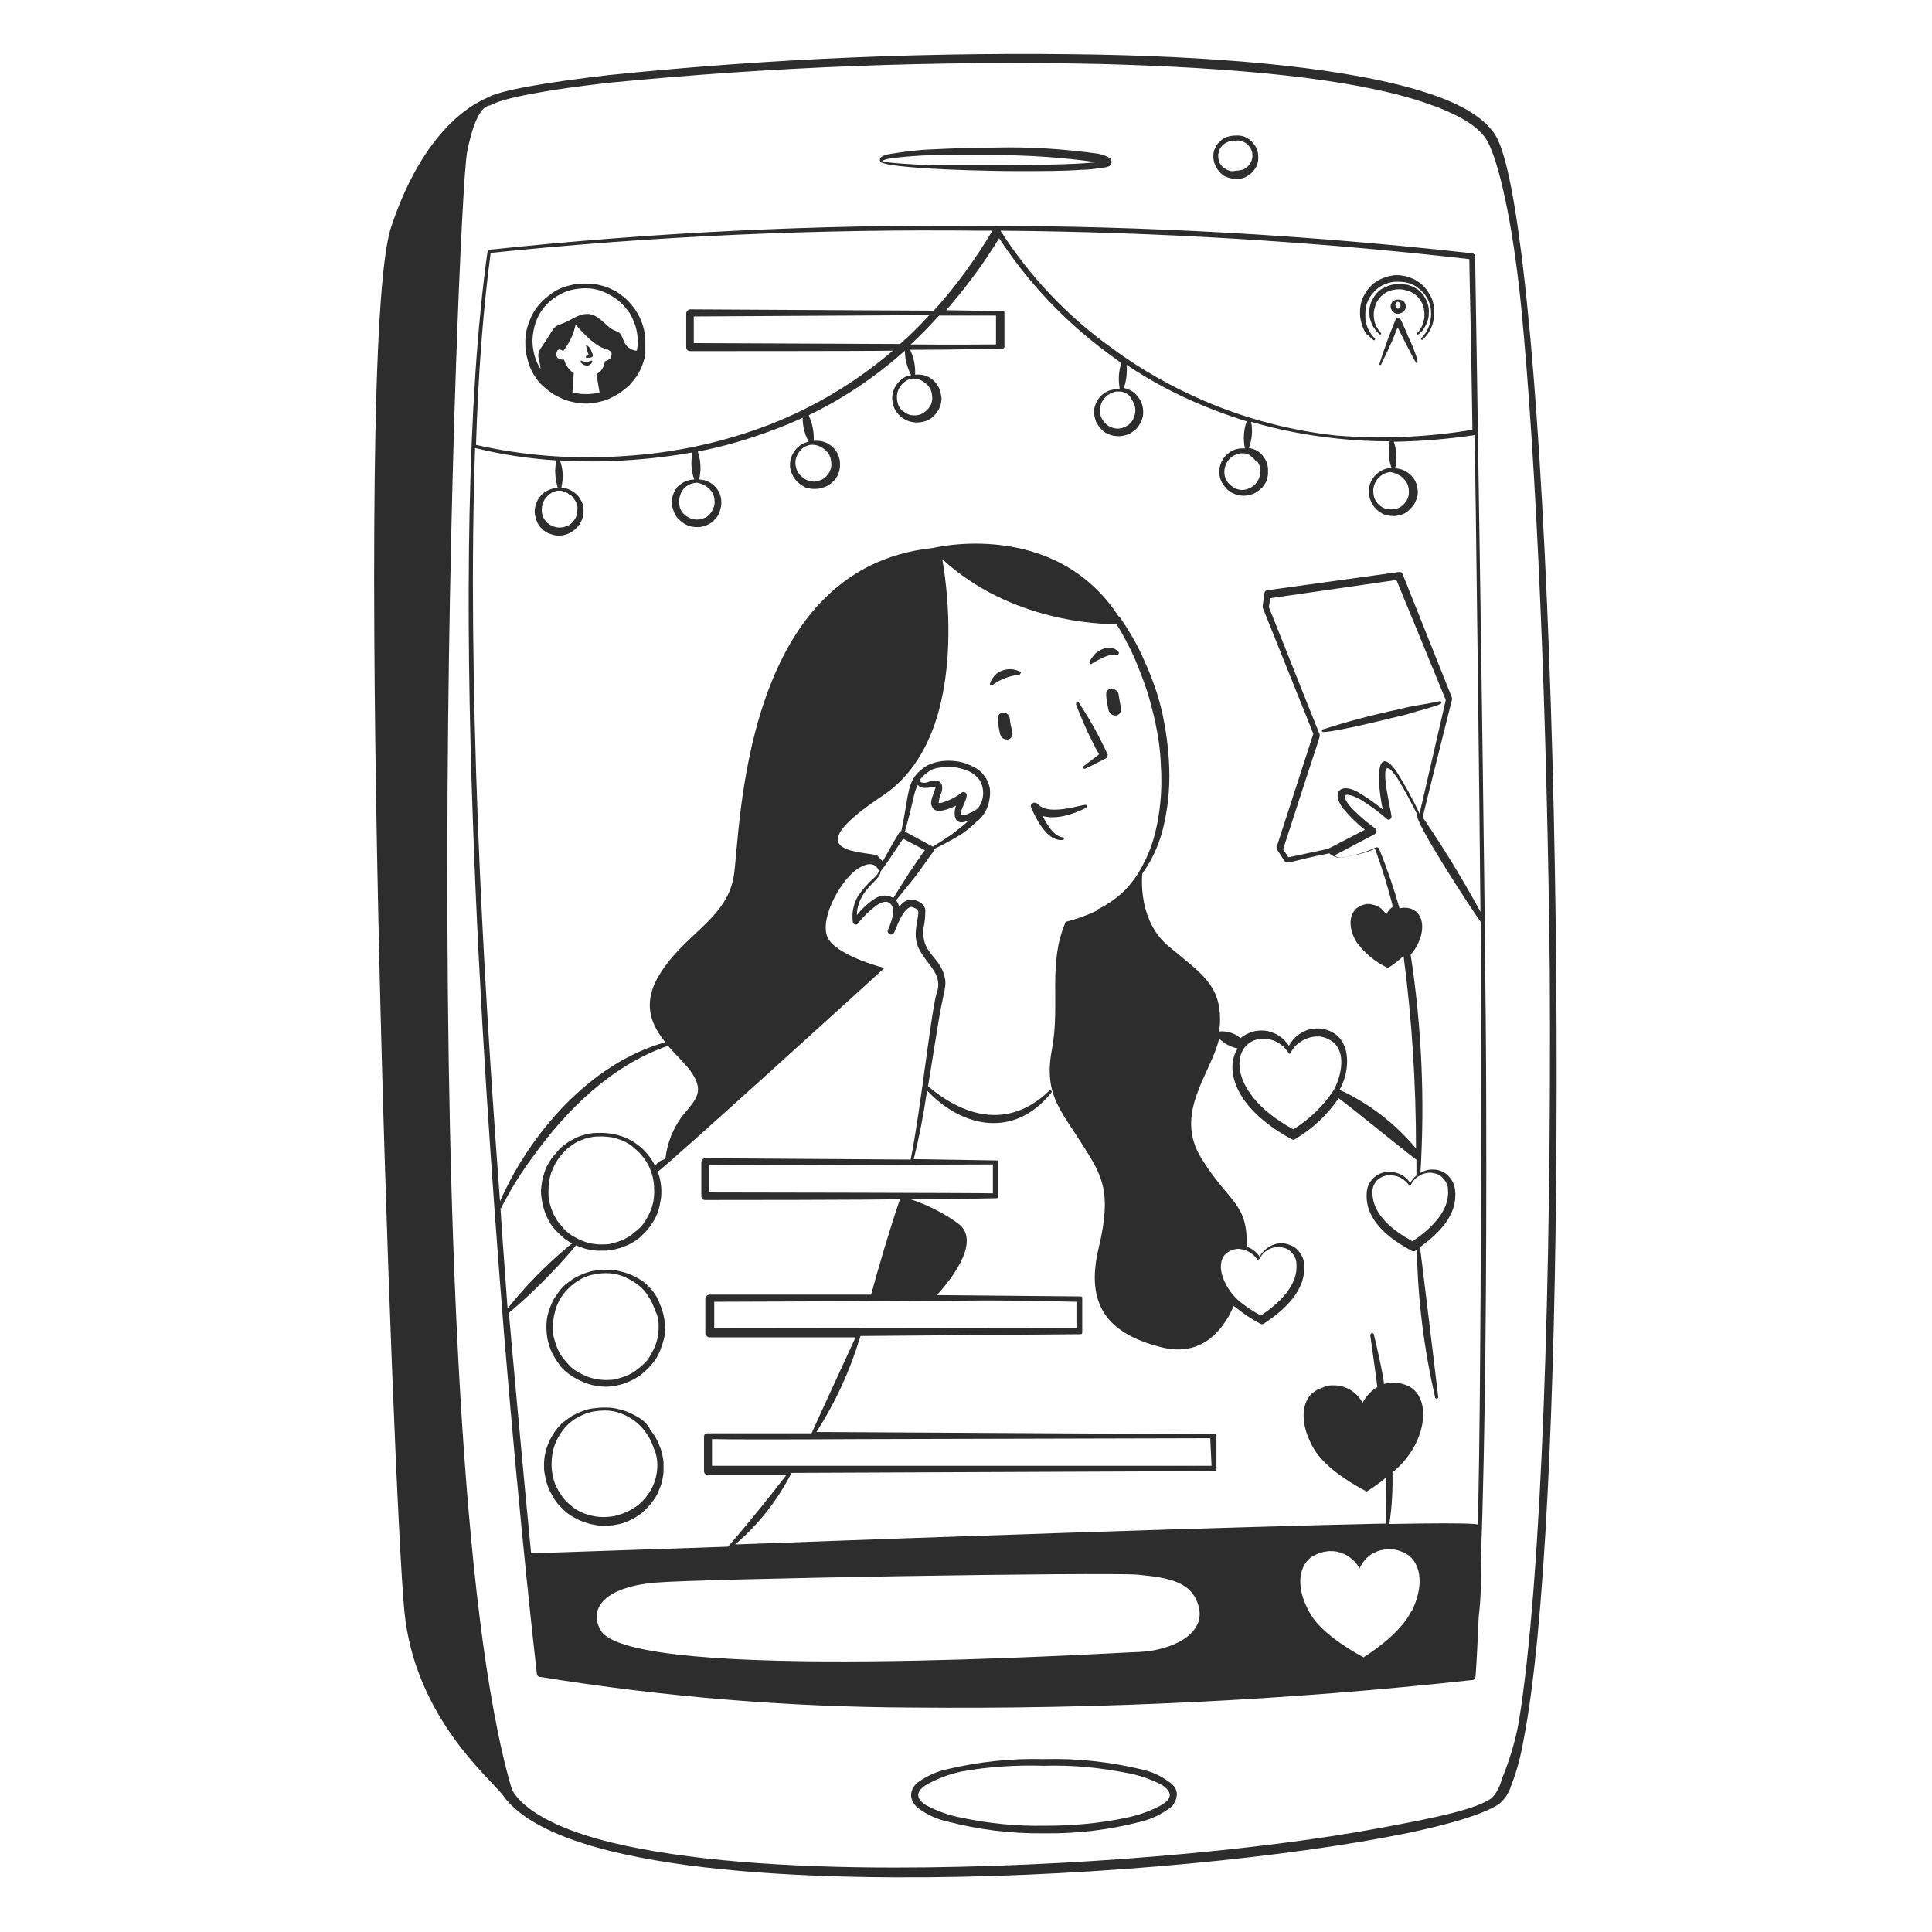 <?xml version="1.0" encoding="utf-8"?>
<!-- Generator: Adobe Illustrator 23.0.3, SVG Export Plug-In . SVG Version: 6.00 Build 0)  -->
<svg version="1.1" id="Layer_1" xmlns="http://www.w3.org/2000/svg" xmlns:xlink="http://www.w3.org/1999/xlink" x="0px" y="0px"
	 viewBox="0 0 434.7 434.7" style="enable-background:new 0 0 434.7 434.7;" xml:space="preserve">
<style type="text/css">
	.st0{fill-rule:evenodd;clip-rule:evenodd;fill:#2D2D2D;}
</style>
<path class="st0" d="M344.3,75.7c-2.1-22.8-4.6-39.1-7.5-44.7c-2.2-4.1-7.6-7.5-15.7-10.1c-16.5-5.4-43.8-8-73.4-8.6
	c-37-0.7-73.9,0.8-110.8,4.6c-14.6,1.7-24.7,3.5-27.3,5.1c-0.8,0.5-13.5,4.7-21.6,29.1c-9,27.2,0.4,285.7,3,311.6
	c2.4,23.9,19.7,37.8,22.2,41.3c3.9,5.5,12.5,9.6,24.2,12.5c16.6,4.1,39.4,5.8,63.8,5.9c39.1,0.2,82.2-3.8,109.5-8.8
	c13.3-2.4,22.9-5.2,26.6-7.7c1.3-1.1,2.2-2.5,2.7-4.1c1.3-3.3,2.2-6.8,2.8-10.3c4.8-24.5,7.1-77.3,7.4-135.3
	C350.6,191.7,348.4,120.9,344.3,75.7z M341.7,387.6c-0.8,4.3-2.1,8.6-3.8,12.7c-0.4,1.6-1.1,3.1-2.3,4.3c-3.6,2.5-12.1,4.3-25.1,6.7
	c-27.2,5.1-70.2,8.9-109.2,8.9c-24.3,0-47-1.6-63.6-5.6c-19.8-4.8-22.4-11.7-22.6-12.2c-23-78.9-12.2-357.1-10-368.2
	c2.2-11.2,5-10.3,5.2-10.5c2.7-1.6,12.5-3.5,26.9-5.1c36.8-3.6,73.7-5,110.6-4.2c29.4,0.8,55.8,3.1,72.2,8.5
	c7.5,2.5,12.8,5.3,14.8,9.1c2.5,4.9,5.5,17.8,7.4,36.4c3.6,36.4,5.9,93.4,6.5,150.3C349.1,287.4,346.9,356,341.7,387.6z"/>
<path class="st0" d="M315,161.1c0.9-0.2,1.8-0.4,2.6-0.7c6.8-1.9,6.8-2,6.7-2.4c0-0.1-0.1-0.2-0.2-0.2c-0.1-0.1-0.2-0.1-0.3,0
	l-2.5,0.5c-3.6,0.6-4.3,0.7-6.6,1.3c-5.7,1.2-11.4,2.7-17,4.5c-0.1,0-0.2,0.1-0.2,0.2c-0.1,0.1-0.1,0.2,0,0.3
	C297.5,164.6,296.9,165.6,315,161.1z M245.8,166.9c0.6,1.2,1.1,2.2,1.5,2.8l-0.6,0.5c-1.2,0.9-2.9,2.2-2.9,2.2
	c-0.1,0.2-0.1,0.3,0,0.5c0.2,0.1,0.3,0.1,0.5,0c0,0,1.9-0.9,3.2-1.6l1.4-0.7c0.2-0.1,0.3-0.3,0.3-0.5c0.1-0.2,0-0.4-0.1-0.6
	c-1.8-3.9-3.9-7.7-6.3-11.3c0-0.1-0.1-0.1-0.2-0.2s-0.2,0-0.3,0c-0.2,0.1-0.2,0.3-0.2,0.5C243.2,161.3,244.4,164.2,245.8,166.9z
	 M239.1,189c0.1,0,0.2,0,0.2-0.1c0.1-0.1,0.1-0.2,0.1-0.2c0-0.2-0.1-0.3-0.3-0.3c-2-0.2-3.6-3-4.5-4.8c4.2,1.2,9.4-1.7,9.7-1.8
	c0.1,0,0.2-0.1,0.2-0.2s0-0.2,0-0.3c0-0.1-0.1-0.2-0.2-0.2c-0.1,0-0.2,0-0.3,0c-2.9,0.6-8.4,2.2-10.5-0.2c-0.1-0.1-0.3-0.2-0.5-0.3
	c-0.2,0-0.4,0-0.6,0.1c-0.2,0.1-0.3,0.2-0.4,0.4c-0.1,0.2-0.1,0.4,0,0.6C232.3,182.1,234.9,189.4,239.1,189z M229.2,151
	c-0.4-0.2-0.8-0.3-1.3-0.4c-0.9-0.1-1.8,0-2.7,0.4s-1.5,1-2,1.8c-0.2,0.3-0.3,0.6-0.4,0.9c-0.1,0.1-0.1,0.2,0,0.3
	c0,0.1,0.1,0.2,0.2,0.2s0.2,0.1,0.3,0c0.1,0,0.2-0.1,0.2-0.2c1.7-1.2,3.6-1.9,5.7-2.2c0.1,0,0.2,0,0.3-0.1s0.1-0.2,0.2-0.3
	c0-0.1,0-0.2-0.1-0.3C229.4,151.1,229.3,151,229.2,151z M245.2,149.3c0.2,0.2,0.3,0.2,0.5,0c5.4-3.3,5.6-1.4,6-2.2
	c0.1-0.2,0.1-0.3-0.1-0.5c-0.3-0.3-0.7-0.6-1.1-0.7c-0.5-0.1-0.9-0.2-1.4-0.1c-0.5,0-0.9,0.2-1.4,0.4c-0.4,0.2-0.8,0.5-1.2,0.8
	c-0.3,0.3-0.6,0.7-0.9,1.1c-0.2,0.3-0.3,0.5-0.4,0.8C245.1,149.1,245.1,149.2,245.2,149.3z M145.2,76.9c0-1.8-0.4-3.5-1.1-5.1
	s-1.7-3-3-4.3c-0.6-0.6-1.3-1.1-2-1.6s-1.5-0.8-2.3-1.2c-0.8-0.3-1.6-0.5-2.5-0.7c-0.8-0.2-1.7-0.2-2.6-0.2s-1.7,0.1-2.6,0.2
	c-0.8,0.2-1.7,0.4-2.5,0.7c-0.8,0.3-1.6,0.7-2.3,1.2s-1.4,1-2,1.6c-1.3,1.2-2.3,2.6-3,4.3c-0.7,1.6-1.1,3.3-1.1,5.1
	c0,0.9,0,1.8,0.2,2.7s0.4,1.8,0.7,2.6c0.3,0.8,0.7,1.7,1.2,2.4c0.5,0.8,1,1.5,1.7,2.1s1.3,1.2,2.1,1.7c0.7,0.5,1.5,0.9,2.4,1.3
	c0.8,0.4,1.7,0.6,2.6,0.8c0.9,0.2,1.8,0.3,2.7,0.3c0.9,0,1.8-0.1,2.7-0.3c0.9-0.2,1.7-0.4,2.6-0.8c0.8-0.4,1.6-0.8,2.4-1.3
	c0.7-0.5,1.4-1.1,2.1-1.7c0.6-0.7,1.2-1.4,1.7-2.1c0.5-0.8,0.9-1.6,1.2-2.4c0.3-0.8,0.6-1.7,0.7-2.6
	C145.2,78.7,145.2,77.8,145.2,76.9z M137.6,79.6c0,0.9-0.3,1.3-1.5,1.7c-0.1,0.6-0.3,1.2-0.6,1.7c-0.3,0.5-0.8,0.9-1.3,1.2l0.7,4.1
	c-2,0.5-4.1,0.5-6.1,0l0.3-4.3c-1.1-0.8-1.8-1.8-2.2-3.1c0,0-1.9,0.3-1.7-1.4c0.2-1.6,1.5-0.5,1.5-0.5c1.4-1.8,2.4-3.8,2.8-6
	c0,0,4.3,5.3,7,5.5C136.4,78.6,137.7,78.9,137.6,79.6L137.6,79.6z M136.7,73.3c-2.2-1.9-3.7-3.9-7.7-1.7c-4,2.3-3.6,0.7-5.5,4
	c-1.9,3.2-2.8,3.2-2.2,5.6c0.2,0.6,0.3,1.2,0.3,1.8c-1.2-1.9-1.7-3.9-1.8-6.1c0-1.6,0.3-3.1,0.8-4.6c0.6-1.5,1.4-2.8,2.5-3.9
	c0.8-0.8,1.8-1.6,2.8-2.1c1-0.6,2.2-1,3.3-1.2c1.2-0.2,2.3-0.3,3.5-0.2c1.2,0.1,2.3,0.4,3.4,0.9s2.1,1.1,3,1.8
	c0.9,0.8,1.7,1.6,2.4,2.6c0.7,1,1.1,2.1,1.5,3.2c0.3,1.1,0.5,2.3,0.5,3.5c0,0.7-0.1,1.3-0.2,2c-0.7,0-1.3-0.3-1.9-0.7
	c-0.5-0.4-0.9-1-1.1-1.6C139.2,73.7,138.9,75.3,136.7,73.3L136.7,73.3z"/>
<path class="st0" d="M132.9,81.2c-0.7,0.3-1.3,0.3-2,0c-0.1-0.1-0.2-0.1-0.2,0c-0.5,0.4,1.7,2,2.5,0.3c0.1-0.1,0.1-0.2,0-0.3
	S133,81.1,132.9,81.2z M133.1,79.1c-0.2-0.6-0.5-1-1-1.4c-0.1-0.1-0.2-0.1-0.2,0c-0.1,0.1-0.1,0.1,0,0.2c0.1,0.7,0.3,1.4,0.6,2
	l-0.5,0.2c-0.1,0-0.2,0.1-0.2,0.2s0.1,0.2,0.2,0.2h0.6C133.6,80.4,133.5,80,133.1,79.1z"/>
<path class="st0" d="M334.4,249.4c0-40-2.5-191.7-2.5-191.7c0-0.2-0.1-0.3-0.2-0.5c-0.1-0.1-0.3-0.2-0.4-0.2
	c-36.8-4.1-73.6-6.2-110.6-6.2c-37-0.3-73.9,1.5-110.7,5.4c-0.2,0-0.3,0.1-0.3,0.3c-4.7,33.7-5,80.6-3.3,128.2
	c1.4,40.6,4.3,81.6,7,115.3c3.7,44.9,7.4,76.6,7.4,76.6c0,0.2,0.1,0.3,0.2,0.5c0.1,0.1,0.3,0.2,0.5,0.2c27.8,4.5,55.7,6.8,83.8,6.9
	c42.1,0.4,84.1-1.6,126-6.2c0.2,0,0.4-0.1,0.5-0.3c0.1-0.1,0.2-0.3,0.2-0.5c0.3-4.1,0.5-8.6,0.7-13.3c0.5-4.2,0.6-8.4,0.5-12.6
	C334.2,322.9,334.5,286.6,334.4,249.4z M330.6,58.3c0,3.1,0.4,16.8,0.7,38.4c-10.2,1.7-20.4,2.1-30.6,1.3
	c-10.2-1.1-20.1-3.7-29.5-7.7c-7.5-3.2-14.6-7.2-21.2-12.1c-10-7.2-18.3-16-24.9-26.3C260.3,52.2,295.5,54.3,330.6,58.3z
	 M315.9,107.8c0.8,0.8,1.1,1.8,1.1,2.9s-0.4,2-1.2,2.8s-1.7,1.1-2.8,1.1s-2-0.3-2.8-1.1c-0.8-0.8-1.2-1.7-1.2-2.8
	c-0.1-1.1,0.3-2.1,1-3c0.8-0.9,1.8-1.4,2.9-1.5C314.1,106.5,315.1,106.9,315.9,107.8z M110.4,56.9c36.7-3.8,73.4-5.4,110.3-5h2.6
	c-3.8,6.4-8.2,12.5-13.2,18l-54.8-0.3c-0.2,0-0.4,0.1-0.6,0.3c-0.2,0.2-0.3,0.4-0.3,0.6v7.7c0,0.2,0.1,0.4,0.3,0.6
	c0.2,0.2,0.4,0.2,0.6,0.2c0,0,42.1,0,45.6-0.1c-8.2,7-17.3,12.5-27.4,16.5c-10.6,4.1-21.6,6.5-32.9,7.2c-11.3,0.8-22.5,0-33.5-2.5
	C107.6,84.2,108.7,69.6,110.4,56.9z M211.3,71h12.8v6.5c-1.9,0-9.3,0.1-19.2,0C207.1,75.5,209.2,73.3,211.3,71z M202.5,77.4
	c-4,0-42.7-0.2-46.4-0.2v-6l53-0.3C206.9,73.3,204.7,75.5,202.5,77.4L202.5,77.4z M159.7,110.1c0.8,0.8,1.1,1.8,1.1,3
	c-0.1,1.1-0.5,1.9-1.2,2.7c-0.4,0.4-0.8,0.7-1.3,0.8c-0.5,0.2-1,0.3-1.5,0.3s-1-0.1-1.5-0.3c-0.5-0.2-0.9-0.5-1.3-0.8
	c-0.8-0.8-1.2-1.7-1.2-2.8c0-1.1,0.3-2.1,1-3c0.8-0.9,1.8-1.3,3-1.4C158,108.8,158.9,109.3,159.7,110.1z M128.9,111.9
	c0.3,0.4,0.6,0.8,0.8,1.3c0.2,0.5,0.3,1,0.2,1.6c0,0.5-0.1,1-0.3,1.5c-0.2,0.5-0.5,0.9-0.9,1.3s-0.8,0.7-1.3,0.8
	c-0.5,0.2-1,0.3-1.5,0.3s-1-0.1-1.5-0.3c-0.5-0.2-0.9-0.5-1.3-0.8c-0.8-0.8-1.2-1.7-1.2-2.8c0-1.1,0.3-2.1,1-2.9
	c0.2-0.2,0.4-0.4,0.6-0.6s0.5-0.3,0.7-0.5c0.3-0.1,0.5-0.2,0.8-0.3c0.3-0.1,0.6-0.1,0.8-0.1c0.3,0,0.6,0,0.8,0.1
	c0.3,0.1,0.5,0.2,0.8,0.3s0.5,0.3,0.7,0.5C128.6,111.5,128.8,111.7,128.9,111.9z M107.5,184.6c-1.1-29.2-1.5-58.1-0.6-83.8
	c6,1.5,12.1,2.4,18.3,2.8c-0.5,2.1-0.3,4.1,0.3,6.2c-1.3,0-2.4,0.5-3.4,1.3c-1.1,1-1.7,2.3-1.8,3.8c0,0.4,0,0.7,0.1,1.1
	s0.2,0.7,0.3,1.1c0.1,0.3,0.3,0.7,0.5,1s0.4,0.6,0.7,0.8c0.3,0.3,0.5,0.5,0.8,0.7s0.6,0.4,1,0.5c0.3,0.1,0.7,0.2,1,0.3
	c0.4,0.1,0.7,0.1,1.1,0.1c1.5,0,2.8-0.6,3.9-1.7s1.6-2.4,1.6-4c0-0.7-0.1-1.3-0.4-1.9s-0.6-1.1-1.1-1.6s-1-0.8-1.6-1.1
	c-0.6-0.3-1.2-0.4-1.9-0.5c0.5-2.1,0.4-4.1-0.3-6.1c4.8,0.3,9.6,0.3,14.4,0c5.2-0.3,10.3-0.9,15.4-1.8c-0.4,2.1-0.3,4.1,0.4,6.1
	c-1.3,0-2.4,0.5-3.4,1.3c-0.3,0.2-0.5,0.5-0.7,0.8s-0.4,0.6-0.5,0.9s-0.3,0.7-0.3,1c-0.1,0.4-0.1,0.7-0.1,1.1s0,0.7,0.1,1.1
	s0.2,0.7,0.3,1c0.1,0.3,0.3,0.7,0.5,1s0.4,0.6,0.7,0.8c1.1,1.1,2.4,1.7,4,1.7c0.4,0,0.7,0,1.1-0.1s0.7-0.2,1-0.3
	c0.3-0.1,0.7-0.3,1-0.5s0.6-0.4,0.8-0.7c0.3-0.3,0.5-0.5,0.7-0.8s0.4-0.6,0.5-1s0.2-0.7,0.3-1.1c0.1-0.4,0.1-0.7,0.1-1.1
	c0-1.5-0.6-2.8-1.7-3.8c-0.9-0.8-2-1.3-3.3-1.3c0.5-2.1,0.4-4.2-0.3-6.3c5.8-1.1,11.5-2.8,17.1-4.9c2.2-0.8,4.3-1.7,6.5-2.7
	c0,1.8,0.4,3.5,1.2,5.1c0,0.1,0.1,0.2,0.2,0.3c-1.3,0.2-2.3,0.9-3.1,1.9c-0.9,1.2-1.3,2.5-1.1,4c0.1,0.4,0.1,0.7,0.3,1.1
	s0.3,0.7,0.5,1s0.4,0.6,0.7,0.9c0.3,0.3,0.5,0.5,0.8,0.7s0.6,0.4,1,0.6c0.3,0.2,0.7,0.3,1.1,0.3c0.4,0.1,0.7,0.1,1.1,0.1
	s0.7,0,1.1-0.1s0.7-0.2,1.1-0.3c0.3-0.1,0.7-0.3,1-0.5s0.6-0.4,0.9-0.7c0.3-0.3,0.5-0.5,0.7-0.8s0.4-0.6,0.5-1
	c0.1-0.3,0.3-0.7,0.3-1c0.1-0.4,0.1-0.7,0.1-1.1s0-0.7-0.1-1.1c-0.3-1.5-1.1-2.6-2.3-3.4c-1.1-0.7-2.2-0.9-3.5-0.8
	c0-0.1,0-0.3,0-0.4c0-1.8-0.3-3.5-1.1-5.2c0-0.1,0-0.1,0-0.2c7.9-3.8,15.1-8.7,21.6-14.5c0,1.9,0.5,3.8,1.4,5.5
	c-1.3,0.2-2.3,0.9-3.1,1.9c-0.9,1.2-1.3,2.5-1.1,4s0.9,2.7,2.2,3.7c1.3,0.9,2.6,1.2,4.2,1c0.5-0.1,1.1-0.2,1.6-0.5
	c0.5-0.2,0.9-0.5,1.3-0.9c0.4-0.4,0.7-0.8,1-1.3s0.5-1,0.6-1.5s0.2-1.1,0.1-1.6s-0.2-1.1-0.4-1.6s-0.5-1-0.8-1.4s-0.8-0.8-1.2-1.1
	c-1.1-0.7-2.2-0.9-3.5-0.8c0.1-2-0.3-3.8-1.1-5.6c11.7,0,20.8-0.3,20.8-0.3c0.1,0,0.2,0,0.3-0.1s0.1-0.2,0.1-0.3v-7.7
	c0-0.1,0-0.2-0.1-0.2c-0.1-0.1-0.2-0.1-0.2-0.1l-12.8-0.2c4.4-5.1,8.4-10.4,11.9-16.2c6.6,10.1,14.8,18.7,24.5,25.9
	c1,0.7,1.9,1.4,3,2.2c-0.6,1.8-0.7,3.6-0.4,5.5v0.4c-1.3-0.1-2.5,0.2-3.5,0.9c-1.2,0.9-1.9,2-2.2,3.5c-0.1,0.4-0.1,0.7,0,1.1
	c0,0.4,0.1,0.7,0.2,1.1s0.2,0.7,0.4,1s0.3,0.6,0.6,0.9c0.2,0.3,0.5,0.6,0.7,0.8c0.3,0.2,0.6,0.5,0.9,0.6c0.3,0.2,0.7,0.3,1,0.4
	s0.7,0.2,1.1,0.2c0.4,0,0.7,0.1,1.1,0c0.4,0,0.7-0.1,1.1-0.2s0.7-0.2,1-0.4c0.3-0.2,0.6-0.4,0.9-0.6c0.3-0.2,0.6-0.5,0.8-0.8
	s0.4-0.6,0.6-0.9c0.2-0.3,0.3-0.7,0.4-1c0.1-0.3,0.2-0.7,0.2-1.1c0.1-1.5-0.3-2.8-1.3-4c-0.8-1-1.9-1.6-3.1-1.8c0,0,0-0.2,0.2-0.4
	c0.5-1.6,0.6-3.2,0.5-4.8c5.5,3.7,11.4,6.8,17.5,9.3c3,1.2,6.2,2.4,9.5,3.4c-0.7,2-0.8,4-0.4,6.1c-1.3-0.1-2.5,0.2-3.5,0.9
	c-1.2,0.9-1.9,2-2.2,3.5c-0.2,1.5,0.1,2.9,1.1,4.1c0.2,0.3,0.5,0.6,0.7,0.8c0.3,0.2,0.6,0.5,0.9,0.6c0.3,0.2,0.7,0.3,1,0.5
	c0.3,0.1,0.7,0.2,1.1,0.2c0.4,0,0.7,0.1,1.1,0c0.4,0,0.7-0.1,1.1-0.2c0.4-0.1,0.7-0.2,1-0.4c0.3-0.2,0.6-0.4,0.9-0.6
	c0.3-0.2,0.5-0.5,0.8-0.7c0.2-0.3,0.4-0.6,0.6-0.9c0.2-0.3,0.3-0.6,0.4-1s0.2-0.7,0.2-1.1s0-0.7,0-1.1s-0.1-0.7-0.2-1.1
	c-0.1-0.3-0.2-0.7-0.4-1s-0.4-0.6-0.6-0.9c-0.8-1-1.9-1.5-3.1-1.7c0.7-1.9,0.9-3.9,0.5-5.9c6.4,1.9,12.9,3.1,19.6,3.8
	c3.7,0.4,7.6,0.6,11.6,0.6c-0.4,2-0.3,4.1,0.4,6c-1.3,0-2.4,0.5-3.4,1.4c-1.1,1-1.7,2.3-1.7,3.8s0.5,2.9,1.6,4
	c0.4,0.4,0.8,0.7,1.3,1s1,0.4,1.5,0.5s1.1,0.1,1.6,0.1c0.5-0.1,1.1-0.2,1.6-0.4c0.5-0.2,1-0.5,1.4-0.9s0.8-0.8,1.1-1.2
	c0.3-0.5,0.5-1,0.7-1.5s0.2-1.1,0.2-1.6c-0.1-1.5-0.6-2.8-1.8-3.8c-0.9-0.8-2-1.3-3.3-1.3c0.5-2,0.4-4-0.3-6
	c6.1-0.1,12.2-0.6,18.2-1.5c0.2,10.6,1.1,82.1,1.3,107.3l-0.3-0.6c-3.9-7.1-8.1-14-12.7-20.7c0-0.2,6.6-26.5,6.6-26.5
	c0-0.1,0-0.2,0-0.4l-11.1-27.8c-0.1-0.2-0.2-0.3-0.3-0.4c-0.2-0.1-0.3-0.1-0.5-0.1l-29.6,4.1c-0.2,0-0.3,0.1-0.5,0.2
	c-0.1,0.1-0.2,0.3-0.2,0.5l-0.4,2.8c0,0.1,0,0.3,0,0.4l11.4,28.4l-8.2,25.3c-0.1,0.2-0.1,0.5,0,0.7l1.7,2.6c0.6,0.9,1.4,0,10.1-1.7
	c0.4,0.4,0.8,0.6,1.3,0.8s1,0.2,1.5,0.1c2.6-0.3,5.1-0.9,7.5-1.9c1.5,4.1,3,9,4,13c-0.7,0.5-1.2,1.1-1.5,1.8
	c-0.2-0.3-0.3-0.6-0.6-0.8c-0.2-0.3-0.5-0.5-0.7-0.7c-0.3-0.2-0.6-0.4-0.9-0.5c-0.3-0.1-0.6-0.2-1-0.3c-0.3-0.1-0.7-0.1-1-0.1
	s-0.7,0.1-1,0.2c-0.3,0.1-0.6,0.2-0.9,0.4c-0.3,0.2-0.6,0.3-0.8,0.6c-1.6,1.6-1.5,4.6,0.3,7.5c1.9,2.5,4.2,4.4,7,5.7
	c1.3-0.8,2.4-1.7,3.5-2.7c1.9,14.4,2.8,28.8,2.8,43.3c-4.8-5.7-10.5-10.1-17.2-13.2c2-3.4,2.8-9.6-0.8-12.4c-0.9-0.7-1.9-1.1-3-1.3
	s-2.2-0.1-3.3,0.2c-0.9,0.3-1.8,0.8-2.5,1.4c-0.8,0.6-1.3,1.4-1.8,2.2c-0.5-0.8-1.2-1.5-2-2.1s-1.7-0.9-2.7-1.2
	c-1.1-0.2-2.2-0.2-3.3,0.1s-2.1,0.8-2.9,1.5c-0.2-0.2-0.4-0.3-0.6-0.5c-1.3-0.8-2.8-1.2-4.3-1c0.2-0.7,0.3-1.4,0.3-2.2
	c0.2-8.4-4.3-10.9-11.7-17.1c-6.1-5.2-6-13.6-5.8-16.2c0.6-0.9,1.2-1.8,1.8-2.8c1.5-2.8,2.6-5.7,3.2-8.8c1-4.6,1.3-9.2,1-13.9
	c-0.2-3.5-0.7-6.9-1.4-10.3c-0.5-2.2-1.1-4.5-1.9-6.6c-0.9-2.7-2.1-5.3-3.3-7.9c-1.3-2.6-2.8-5-4.4-7.4c-0.1-0.1-0.2-0.2-0.3-0.2
	c-14.5-22.2-41.8-15.4-41.8-15.4c-43.3,4.5-43.2,63.8-44.8,73.8c-1.6,10-11.8,13.2-17.3,23.2c-3.2,6-1.1,10.5,1.9,14.2
	c-17.2,4.8-30.7,21-37.2,35.8C110.5,243.5,108.6,213.9,107.5,184.6z M182.3,100.1c1.2-0.1,2.2,0.2,3.2,1c0.9,0.7,1.4,1.6,1.5,2.7
	c0.2,1.1-0.1,2.1-0.7,2.9c-0.6,0.9-1.5,1.4-2.6,1.6c-0.5,0.1-1,0.1-1.5-0.1c-0.5-0.1-1-0.3-1.4-0.6c-0.4-0.3-0.8-0.7-1.1-1.1
	s-0.5-0.9-0.6-1.4c-0.3-1.1-0.1-2.1,0.5-3.1C180.2,101,181.1,100.3,182.3,100.1z M205,85.2c1.2-0.1,2.2,0.2,3.2,1
	c0.9,0.7,1.4,1.6,1.5,2.7c0.2,1.1-0.1,2.1-0.7,2.9c-0.5,0.6-1.1,1.1-1.8,1.4s-1.5,0.3-2.3,0.2c-0.8-0.2-1.4-0.6-2-1.1
	c-0.6-0.6-0.9-1.3-1-2c-0.2-1.1-0.1-2.1,0.5-3.1S203.9,85.5,205,85.2z M254.7,90c0.6,0.9,0.9,1.9,0.7,3c-0.1,0.5-0.3,1-0.5,1.5
	c-0.3,0.4-0.6,0.8-1,1.1c-0.4,0.3-0.9,0.5-1.4,0.7c-0.5,0.1-1,0.2-1.5,0.1c-1.1-0.2-1.9-0.6-2.6-1.5c-0.7-0.8-1-1.8-0.9-2.9
	s0.6-2.1,1.4-2.8c0.2-0.2,0.4-0.4,0.7-0.5c0.2-0.2,0.5-0.3,0.8-0.4s0.5-0.2,0.8-0.2s0.6,0,0.9,0c0.3,0,0.6,0.1,0.8,0.2
	c0.3,0.1,0.5,0.2,0.8,0.4c0.2,0.2,0.5,0.3,0.6,0.6C254.4,89.6,254.6,89.8,254.7,90z M282.8,103.7c0.7,0.9,0.9,1.9,0.7,3.1
	c-0.2,1.1-0.7,1.9-1.6,2.6c-0.4,0.3-0.9,0.5-1.4,0.7c-0.5,0.1-1,0.2-1.5,0.1s-1-0.2-1.4-0.5c-0.5-0.3-0.8-0.6-1.2-1
	c-0.7-0.8-1-1.8-0.9-2.9s0.6-2.1,1.4-2.8c0.2-0.2,0.4-0.3,0.7-0.5c0.2-0.1,0.5-0.2,0.7-0.3c0.3-0.1,0.5-0.1,0.8-0.2
	c0.3,0,0.5,0,0.8,0s0.5,0.1,0.8,0.2s0.5,0.2,0.7,0.4c0.2,0.1,0.4,0.3,0.6,0.5c0.2,0.2,0.4,0.4,0.5,0.6L282.8,103.7L282.8,103.7z
	 M311.2,182.2c-1.8-1.5-3.7-2.8-5.7-4c-4-2.2-6,0.2-3.3,3.7c1.5,1.8,3.1,3.4,4.9,4.8l-8.3,4.3l-8.9,1.9l-1.2-1.8
	c8.6-26.7,8.4-25.3,8.2-25.9l-11.4-28.6l0.3-2l28.4-4.1l11.1,27l-5.9,25.6c-1.5-3.3-3.3-6.5-5.3-9.7c-4.1-5.5-4.6,0.6-3,8.7
	L311.2,182.2L311.2,182.2z M317.2,266.7c0.1,0,0.2-0.1,0.3-0.2c0.3-0.6,0.8-1.2,1.3-1.6c0.6-0.4,1.2-0.8,1.9-0.9
	c0.7-0.2,1.3-0.2,2,0c0.7,0.1,1.3,0.4,1.8,0.9c0.8,0.8,1.3,1.7,1.3,2.8c0.4,4.9-4,8.9-8,11.6c-4.3-2.4-8.9-5.9-9-10.8
	c-0.1-1.1,0.3-2.1,1-2.9c0.5-0.5,1.1-0.8,1.7-1c0.7-0.2,1.3-0.3,2-0.1c0.7,0.1,1.4,0.3,2,0.7s1.1,0.9,1.5,1.4c0,0.1,0.1,0.2,0.1,0.2
	h0.1V266.7z M290.1,237.1c0.1,0,0.2-0.1,0.3-0.2c0.4-0.9,1-1.6,1.8-2.2c0.8-0.6,1.6-1,2.6-1.3c0.9-0.2,1.8-0.3,2.7-0.1
	s1.7,0.6,2.5,1.2c2.8,2.4,1.9,7.2,0.2,10.6c-2.4,3.7-5.5,6.7-9.2,9c-16.7-9.1-13.7-21.6-5.6-20.3c1,0.2,1.8,0.5,2.6,1.1
	c0.8,0.5,1.4,1.2,2,2.1C290,237.1,290.1,237.1,290.1,237.1L290.1,237.1L290.1,237.1z M112.8,271.7c2.1-4.1,4.5-8,7.3-11.7
	c7.7-10.7,17.8-20.4,30.2-24.7c1.9,2.2,3.9,4.1,5.1,5.7c3.1,4.5,1.5,6.1-1.9,10.1c-2.1,2.9-3.4,6.1-3.8,9.7c-1,0.2-1.7,0.7-2.3,1.5
	c-0.7-1.4-1.6-2.6-2.7-3.7c-1.3-1.2-2.8-2.2-4.4-2.8c-1.7-0.6-3.4-0.9-5.1-0.9c-0.7,0-1.5,0-2.2,0.1s-1.4,0.3-2.1,0.5
	s-1.4,0.5-2,0.9c-0.7,0.3-1.3,0.7-1.9,1.2c-0.6,0.4-1.1,0.9-1.6,1.5s-1,1.1-1.4,1.7c-0.4,0.6-0.8,1.3-1.1,1.9
	c-0.3,0.7-0.5,1.4-0.7,2.1c-0.2,0.7-0.3,1.4-0.4,2.2c-0.1,0.7-0.1,1.5,0,2.2s0.2,1.5,0.4,2.2c0.2,0.7,0.4,1.4,0.7,2.1
	c0.3,0.7,0.6,1.3,1,1.9c0.4,0.6,0.9,1.2,1.4,1.7s1,1,1.6,1.5s1.2,0.8,1.8,1.2l-0.9,0.7c-5,4.2-9.5,8.8-13.6,13.9
	c-0.5-7.3-1.1-14.8-1.6-22.6h0.2V271.7z M143.9,259.4c1.1,1.2,2,2.5,2.5,4c0.6,1.5,0.8,3,0.8,4.7c0,0.8-0.1,1.6-0.2,2.3
	c-0.2,0.8-0.4,1.5-0.7,2.2c-0.3,0.7-0.7,1.4-1.1,2.1c-0.4,0.6-0.9,1.3-1.5,1.8s-1.2,1-1.8,1.5c-0.7,0.4-1.3,0.8-2.1,1.1
	c-0.7,0.3-1.5,0.5-2.2,0.7c-0.8,0.2-1.5,0.2-2.3,0.2s-1.6-0.1-2.3-0.2c-0.8-0.2-1.5-0.4-2.2-0.7s-1.4-0.7-2.1-1.1
	c-0.6-0.4-1.3-0.9-1.8-1.5s-1-1.2-1.5-1.8c-0.4-0.7-0.8-1.3-1.1-2.1c-0.3-0.7-0.5-1.5-0.7-2.2c-0.2-0.8-0.2-1.5-0.2-2.3
	c0-1.6,0.2-3.2,0.8-4.7c0.6-1.5,1.4-2.8,2.5-4c0.5-0.6,1.1-1.1,1.8-1.6c0.7-0.5,1.3-0.9,2.1-1.2s1.5-0.6,2.3-0.7
	c0.8-0.2,1.6-0.2,2.4-0.2s1.6,0.1,2.4,0.2c0.8,0.2,1.5,0.4,2.3,0.7c0.7,0.3,1.4,0.7,2.1,1.2C142.7,258.3,143.3,258.8,143.9,259.4
	L143.9,259.4z M119.5,349.5c-1.3-13-4.9-52.6-5-54.1c5.1-4.3,9.8-9,14.2-14.1l0.9-1.1c0.5,0.2,1,0.4,1.6,0.6
	c0.5,0.2,1.1,0.3,1.6,0.4c0.6,0.1,1.1,0.2,1.7,0.2s1.1,0,1.7,0s1.1-0.1,1.7-0.2c0.6-0.1,1.1-0.3,1.6-0.4c0.5-0.2,1.1-0.4,1.6-0.6
	c0.5-0.2,1-0.5,1.5-0.8s0.9-0.6,1.4-1c0.4-0.4,0.8-0.8,1.2-1.2c0.4-0.4,0.7-0.8,1.1-1.3c0.3-0.5,0.6-0.9,0.9-1.4s0.5-1,0.7-1.5
	s0.4-1.1,0.5-1.6s0.2-1.1,0.3-1.7c0.1-0.6,0.1-1.1,0.1-1.7c0-1.5-0.3-3-0.8-4.4c1-0.3,51-45.8,51-45.8s-9.6-2.4-12.4-6.2
	c-2.8-3.8,2.2-13.2,6.2-16c3.3-2.2,4.4-0.7,4.8,0c0.4,0.7-0.4,1.3-0.8,1.8c-1.5,1.3-2.7,2.7-3.8,4.3c-1,1.8-1.4,3.8-1.1,5.8
	c0,0.3,0.2,0.4,0.5,0.5s0.5,0,0.6-0.2c1.2-1.5,2.5-2.8,4.1-4c1-0.7,2.2-1.2,2.9-0.7c2.2,1.2-0.1,5.8-0.2,6.1c-0.1,0.2-0.1,0.4,0,0.6
	s0.2,0.3,0.4,0.4s0.4,0.1,0.6,0c0.2-0.1,0.3-0.2,0.4-0.4c0.5-1.1,1.6-4.4,3.2-5.5c0.3-0.2,0.6-0.3,0.9-0.2c0.8,0.3,1.2,0.5,1.3,1
	c0.2,1.2-1.2,4.6-0.2,7.5s3.8,5,4.5,7.5c0.3,1.1,0.3,2.1-0.1,3.1c-1.4,4.9-3.6,26.3-5.9,37.7l-46.2-0.3c-0.2,0-0.4,0.1-0.6,0.2
	c-0.2,0.2-0.3,0.4-0.3,0.6v7.8c0,0.2,0.1,0.4,0.3,0.6c0.2,0.2,0.4,0.2,0.6,0.2c0,0,40.3,0,43.8-0.2c-2.3,6.7-5,15.9-6.5,21.5h-36.4
	c-0.2,0-0.4,0.1-0.6,0.3s-0.3,0.4-0.3,0.6v7.8c0,0.2,0.1,0.4,0.3,0.6c0.2,0.2,0.4,0.3,0.6,0.3h32.9c-0.5,1.1-9.3,20.2-9.9,21.6
	h-23.4c-0.2,0-0.4,0.1-0.6,0.2c-0.2,0.2-0.2,0.4-0.2,0.6v7.7c0,0.2,0.1,0.4,0.2,0.6c0.2,0.2,0.4,0.2,0.6,0.2H177
	c-3.6,4.6-7.3,9.4-13.2,16.2L119.5,349.5z M198.1,196.1c0.5-0.6,2-2.7,3.3-4.7l1.8-2.7l4.9,2.6c-0.5,0.6-3,4.3-3.6,5.2
	c-0.5,0.8-3.2,5-3.5,5.6c-0.1-0.1-0.3-0.2-0.5-0.3c-0.6-0.3-1.2-0.3-1.8-0.3c-0.6,0.1-1.2,0.3-1.7,0.6c-1.6,1-3,2.3-4.2,3.8
	c0-1.3,0.3-2.5,0.9-3.7C195.3,199,198.2,197.6,198.1,196.1L198.1,196.1z M217.3,178.4c-0.2-0.1-0.3-0.2-0.5-0.2s-0.4,0.1-0.5,0.2
	c-1.3,1-2.7,1.7-4.3,2.2c-0.4,0-0.8,0.2-0.8,0c0.1-0.7,0.2-1.4,0.5-2c0.2-0.4,0.3-0.9,0.3-1.4c0-0.6-0.2-1-0.6-1.3
	c-0.8-0.4-1.6-0.4-2.4,0c-0.5,0.2-0.9,0.3-1.4,0.2c-0.3,0-0.5-0.2-0.7-0.5c0-0.1,0.2-0.3,0.3-0.4c0.5-0.7,1.2-1.2,1.9-1.7
	s1.6-0.7,2.4-0.8c2-0.4,4-0.1,5.9,0.6c0.9,0.3,1.7,0.8,2.4,1.5s1.1,1.5,1.3,2.5c0.3,1.6,0,3.1-1,4.5c-0.5,0.4-1,0.8-1.6,1
	C213.4,185.3,218.6,179.4,217.3,178.4z M210.5,177.2c-0.4,1.6-1.4,3-0.8,4.3c0.8,1.8,3.6,0.6,5.4-0.2c-0.2,0.5-0.3,1.1-0.3,1.7
	c0,1.7,0.9,2.6,3.2,1.6c-1.2,1.1-2.5,2.1-3.8,3.1c-1.3,0.9-2.7,1.8-4.3,2.8l-6.3-3.4c2.2-7.7,1.8-8.2,2.9-10.5
	c0.1,0.1,0.3,0.3,0.4,0.4C208.1,177.8,211,176.6,210.5,177.2L210.5,177.2z M159.6,268.3v-6.1l63.8-0.2v6.5
	C221.5,268.4,163.1,268.3,159.6,268.3z M222.2,292.6c10.6,0,18.2,0.3,20,0.3v5.9c-2.2,0-77.4,0.1-81.5,0.1v-6
	C163.5,292.9,216,292.7,222.2,292.6L222.2,292.6z M193.5,323.8l78.8-0.2l0.3,6.2H160.2v-6C163.7,323.9,177.1,323.9,193.5,323.8z
	 M256.2,371.7c-7.2,0.2-113.8,7-121-4.8c-2.7-4.5,0.1-9.7,12.1-10.8c9.9-0.9,101.5-2.4,108.7-1.8c7.2,0.7,12.5,1.6,13.8,7.6
	C271,367.9,263.4,371.4,256.2,371.7L256.2,371.7L256.2,371.7z M317.6,362.4c-1.8,3.9-6.7,7.9-10.8,10.5c-4.3-2.3-9.6-5.9-11.8-9.5
	c-3-4.9-3.3-9.9-0.5-12.6c0.4-0.4,0.9-0.7,1.4-0.9c0.5-0.3,1-0.5,1.5-0.6c0.5-0.2,1.1-0.2,1.6-0.3c0.6,0,1.1,0,1.7,0.1
	c0.5,0.1,1.1,0.3,1.6,0.5s1,0.5,1.4,0.8s0.9,0.7,1.2,1.1c0.4,0.4,0.7,0.9,1,1.4c0.2-0.5,0.5-1,0.8-1.4s0.7-0.9,1.1-1.2
	c0.4-0.4,0.9-0.7,1.4-0.9c0.5-0.3,1-0.5,1.5-0.6s1.1-0.2,1.6-0.2c0.6,0,1.1,0,1.7,0.1s1.1,0.3,1.6,0.5s1,0.5,1.4,0.8
	c3,2.4,3.2,7.4,0.6,12.6l0,0V362.4z M331.7,342.9c-2.3-0.2-9.2-0.2-19.1,0c0.6-3.9,0.8-7.7,0.7-11.6c2.1-1.7,3.8-3.8,5.1-6.2
	c2.6-5.1,2.4-10.2-0.5-12.6c-0.9-0.7-2-1.1-3.1-1.3s-2.3-0.1-3.4,0.2l-0.1-0.8c-0.3-2-0.7-3.7-1-5.2c-0.7-3.2-1.2-5.2-1.2-5.2
	c0-0.1-0.1-0.2-0.2-0.2c-0.1,0-0.2-0.1-0.3,0c-0.2,0.1-0.3,0.2-0.3,0.4c0,0,1.6,11.3,1.6,11.7c-1.4,0.8-2.5,2-3.3,3.5
	c-0.3-0.5-0.6-0.9-1-1.4c-0.4-0.4-0.8-0.8-1.2-1.1c-0.5-0.3-0.9-0.6-1.4-0.8s-1-0.4-1.6-0.5c-0.5-0.1-1.1-0.1-1.7-0.1
	c-0.6,0-1.1,0.1-1.6,0.3s-1,0.4-1.5,0.6s-0.9,0.6-1.4,0.9c-2.7,2.6-2.5,7.6,0.5,12.6c2.2,3.7,7.4,7.2,11.8,9.5
	c1.4-0.9,2.9-1.9,4.3-3.1c0.2,3.4,0.2,6.9,0,10.3c-33.6,0.7-100.8,3-146.4,4.7c5.3-4.5,9.5-9.9,12.7-16.1l95.2-0.4
	c0.1,0,0.2,0,0.3-0.1s0.1-0.2,0.1-0.3V323c0-0.2-0.2-0.3-0.4-0.3l-89.6-0.5c4.3-6.7,7.6-13.9,9.9-21.6l49.5-0.4c0.1,0,0.2,0,0.3-0.1
	s0.1-0.2,0.1-0.3V292c0-0.1,0-0.2-0.1-0.2c-0.1-0.1-0.2-0.1-0.2-0.1l-32.4-0.3c2.2-2.4,10.4-11.9,4.8-16.1
	c-3.3-2.4-6.9-4.2-10.8-5.5c10.9,0,19.4-0.2,19.4-0.2c0.1,0,0.2,0,0.3-0.1s0.1-0.2,0.1-0.3v-7.8c0-0.2-0.1-0.3-0.3-0.3l-18.7-0.3
	c1.4-5.8,2-9,3-15.4c8.1,8.5,19.7,10.7,27.9,0.5c0.2-0.2,0.2-0.3,0-0.5c-0.1-0.1-0.1-0.1-0.2-0.1s-0.2,0-0.2,0.1
	c-8.6,8.3-18.4,6.5-27.3-1c0.3-1.6,1.9-11.9,2.4-14.8c1.2-7.1,1.9-7.6,1.3-10c-1.2-4.6-5.3-5.1-4.7-10.8c0.3-1.4,0.4-2.8,0.4-4.1
	c-0.2-1-0.8-1.7-2.4-2.2c-0.6-0.1-1.2-0.1-1.7,0.1c-0.6,0.2-1,0.5-1.4,1l-0.4,0.4c-0.1-0.5-0.3-1-0.7-1.4l4.2-5.2l1.7-2.3
	c1.4-2,2.5-3.5,2.5-3.5c0.1-0.2,0.2-0.4,0.2-0.6c1.6-0.7,3.1-1.6,4.6-2.4c1.8-1,3.4-2.2,4.9-3.7c0.6-0.4,1.1-1,1.5-1.5
	c0.4-0.6,0.8-1.2,1-1.9c0.3-0.7,0.4-1.4,0.5-2.1s0.1-1.4,0-2.1c-0.2-1-0.6-1.9-1.2-2.7c-0.6-0.8-1.3-1.5-2.2-1.9
	c-1.2-0.7-2.6-1.2-4-1.4s-2.8-0.2-4.2,0.1c-1,0.2-2,0.5-2.9,1.1s-1.7,1.3-2.3,2.1c-1.8,2.6-1.5,4.7-3.1,12.4c-0.2,0-0.4,0.2-0.5,0.4
	c0,0-1,1.6-2,3.4c-0.6,1-1.2,2.2-1.7,3l-1.3-1.4c-5.5-1-17.3-1,1.2-13.3c21.3-14.1,13.5-53.3,13.5-53.3
	c15.3,14.1,35.6,14.7,39.2,14.6c1.5,2.4,2.8,4.9,4,7.5c1.1,2.6,2.1,5.2,3,7.9c0.6,2,1.2,4.3,1.7,6.5c0.7,3.3,1.2,6.6,1.3,10
	c0.3,4.5,0,9-0.9,13.4c-0.6,2.9-1.5,5.8-2.9,8.4c-1.1,2.3-2.5,4.3-4.2,6.1c-1.8,1.8-3.8,3.2-6,4.3c-0.1,0-0.2,0.1-0.2,0.3
	c-2.3,1.1-4.7,2-7.2,2.6c-4.1,9.3-1.2,18.6-3.1,28.6c-1.9,10,1.8,13.6,6.5,21s7.1,10.8,4,23.8s2.2,19.3,14,22.3
	c8,2.1,13.4-2.3,16.4-9.3c0.1,0.2,0.3,0.3,0.5,0.4c1.7,1.4,3.5,2.6,5.4,3.6c0.3,0.2,0.6,0.2,0.9,0c4.7-3.1,9.6-7.6,9-13.4
	c0-0.7-0.2-1.4-0.6-2c-0.3-0.6-0.8-1.2-1.3-1.6c-0.7-0.5-1.5-0.8-2.3-1c-0.9-0.1-1.7-0.1-2.5,0.2c-1.4,0.5-2.5,1.4-3.3,2.7
	c-0.7-1-1.7-1.8-2.9-2.2c0.3-9.9-3.9-9.7-10.2-19.9s2.2-19,4-26.9c1.2,1.1,2.6,1.9,4.2,2.2c-2.9,4.3-1.2,13.2,12.1,20.4
	c0.3,0.2,0.6,0.2,0.8,0c4-2.4,7.2-5.4,9.8-9.2c3.7,2.7,17.3,13.9,17.5,13.8v3.6c-0.6,0.5-1.1,1.1-1.4,1.7c-0.8-1.3-2-2.1-3.5-2.4
	c-0.8-0.2-1.7-0.2-2.5,0s-1.6,0.6-2.2,1.2c-1.1,1-1.6,2.3-1.6,3.8c-0.2,5.8,5,9.9,10.1,12.6c0.3,0.2,0.6,0.2,0.9,0l0.3-0.2
	c0.2,11.2,1.6,22.3,4.1,33.2c0,0.2,0.2,0.3,0.4,0.3s0.3-0.2,0.3-0.4c0,0-3.8-31.6-4.1-33.7c4.3-3.1,8.5-7.3,7.9-12.7
	c-0.1-1.5-0.8-2.7-1.9-3.7c-0.7-0.5-1.5-0.9-2.3-1c-0.9-0.1-1.7-0.1-2.5,0.2c-0.4,0.1-0.8,0.3-1.1,0.5c1-16.4,0.3-32.8-2.2-49.1
	c0.6-0.7,1.1-1.4,1.5-2.2c1.6-3.1,1.4-6.1-0.3-7.5c-0.5-0.4-1.1-0.7-1.8-0.8s-1.3-0.1-1.9,0.1c-1.3-4.6-2.8-9-4.6-13.4
	c-0.1-0.2-0.2-0.3-0.3-0.3c-0.2-0.1-0.3-0.1-0.5,0c-2.3,1.1-4.8,1.8-7.3,2.2c-0.7,0.1-1.4,0-2-0.4l9.1-4.8c0.1-0.1,0.2-0.2,0.3-0.3
	c0.1-0.1,0.1-0.2,0.1-0.4c0-0.1,0-0.3-0.1-0.4s-0.2-0.2-0.3-0.3c-1.8-1.3-3.4-2.7-5-4.3c-2.8-3-2.2-4.3,2-2c2,1.3,4,2.7,5.8,4.3
	c0.2,0.2,0.4,0.2,0.7,0c0.2-0.1,0.3-0.4,0.3-0.6c-0.1-1.4-4-16.8,1.5-8.3c1.6,2.6,3.4,6.1,4.3,7.9c-1,1.1,12,21,14.3,24.2
	c0.2,13.8,0.1,108.5-0.7,135.5L331.7,342.9z M283.1,283.4c0.1,0,0.2-0.1,0.3-0.2c0.3-0.6,0.8-1.2,1.3-1.6c0.6-0.4,1.2-0.8,1.9-0.9
	c0.7-0.2,1.3-0.2,2,0c0.7,0.1,1.3,0.4,1.8,0.9c0.8,0.8,1.3,1.7,1.3,2.8c0.4,4.9-4,8.9-8,11.6c-1.7-0.9-3.2-1.9-4.7-3.1
	c-3.5-2.9-5.7-8.2-3.3-10.7c0.5-0.5,1.1-0.8,1.7-1c0.7-0.2,1.3-0.3,2-0.1c0.7,0.1,1.4,0.4,2,0.8c0.6,0.4,1.1,0.9,1.5,1.5
	c0.1,0.2,0.2,0.2,0.4,0.2L283.1,283.4z"/>
<path class="st0" d="M145.7,289.2c-0.6-0.6-1.3-1.1-2-1.5s-1.5-0.8-2.3-1.1s-1.6-0.5-2.5-0.7c-0.8-0.2-1.7-0.2-2.5-0.2
	c-0.9,0-1.7,0.1-2.6,0.2s-1.7,0.4-2.5,0.7s-1.6,0.7-2.3,1.1c-0.7,0.5-1.4,1-2,1.5c-0.9,0.9-1.7,2-2.4,3.1c-0.6,1.2-1.1,2.4-1.4,3.7
	s-0.3,2.6-0.2,3.9c0.1,1.3,0.4,2.6,0.9,3.8s1.2,2.3,2,3.4s1.8,1.9,2.9,2.6c1.1,0.7,2.3,1.3,3.6,1.7c1.3,0.4,2.6,0.6,3.9,0.6
	c0.9,0,1.8-0.1,2.6-0.3c0.9-0.2,1.7-0.4,2.5-0.8c0.8-0.3,1.6-0.8,2.3-1.2c0.7-0.5,1.4-1.1,2-1.7c0.6-0.6,1.2-1.3,1.7-2
	s0.9-1.5,1.2-2.3c0.3-0.8,0.6-1.7,0.8-2.5c0.2-0.9,0.3-1.7,0.2-2.6c0-1.8-0.4-3.5-1.1-5.1C148,291.9,147,290.5,145.7,289.2z
	 M148.2,298.6c0,0.8-0.1,1.6-0.2,2.3c-0.2,0.8-0.4,1.5-0.7,2.2c-0.3,0.7-0.7,1.4-1.1,2.1c-0.4,0.7-0.9,1.3-1.5,1.8
	c-0.6,0.6-1.2,1-1.8,1.5c-0.6,0.4-1.3,0.8-2.1,1.1c-0.7,0.3-1.5,0.5-2.2,0.7c-0.8,0.2-1.5,0.2-2.3,0.2s-1.6-0.1-2.3-0.2
	c-0.8-0.2-1.5-0.4-2.2-0.7s-1.4-0.7-2.1-1.1c-0.7-0.4-1.3-0.9-1.8-1.5c-0.6-0.6-1-1.2-1.5-1.8c-0.4-0.6-0.8-1.3-1.1-2.1
	c-0.3-0.7-0.5-1.5-0.7-2.2s-0.2-1.5-0.2-2.3c0-1.6,0.3-3.1,0.8-4.6c0.6-1.5,1.4-2.8,2.5-3.9c0.8-0.9,1.8-1.6,2.8-2.2
	c1-0.6,2.2-1,3.3-1.2s2.3-0.3,3.5-0.2s2.3,0.4,3.4,0.9s2.1,1.1,3,1.8s1.7,1.6,2.3,2.7c0.7,1,1.1,2.1,1.5,3.2
	C148.1,296.2,148.2,297.4,148.2,298.6z M211.2,180.6L211.2,180.6z M145.3,320.2c-0.6-0.6-1.3-1.1-2-1.5s-1.5-0.8-2.3-1.1
	s-1.6-0.5-2.5-0.7s-1.7-0.2-2.6-0.2s-1.7,0.1-2.6,0.2s-1.7,0.4-2.5,0.7s-1.6,0.7-2.3,1.1c-0.7,0.5-1.4,1-2,1.5
	c-1.3,1.2-2.3,2.7-3,4.3s-1.1,3.3-1.1,5.1c0,0.6,0,1.1,0.1,1.7c0.1,0.5,0.2,1.1,0.3,1.6c0.1,0.5,0.3,1.1,0.5,1.6s0.4,1,0.7,1.5
	c0.3,0.5,0.5,1,0.8,1.4c0.3,0.5,0.7,0.9,1,1.3c0.4,0.4,0.8,0.8,1.2,1.2c0.4,0.4,0.8,0.7,1.3,1s0.9,0.6,1.4,0.8
	c0.5,0.3,1,0.5,1.5,0.7s1,0.3,1.6,0.5c0.5,0.1,1.1,0.2,1.6,0.3c0.6,0.1,1.1,0.1,1.7,0.1s1.1-0.1,1.7-0.1c0.5-0.1,1.1-0.2,1.6-0.3
	s1.1-0.3,1.6-0.5s1-0.5,1.5-0.7c0.5-0.3,0.9-0.6,1.4-0.9c0.4-0.3,0.9-0.7,1.3-1.1c0.4-0.4,0.8-0.8,1.1-1.2c0.3-0.4,0.7-0.9,1-1.3
	c0.3-0.5,0.6-1,0.8-1.5s0.4-1,0.6-1.5s0.3-1.1,0.4-1.6s0.2-1.1,0.2-1.6c0-0.6,0-1.1,0-1.7c0-0.6-0.1-1.1-0.2-1.6s-0.2-1.1-0.4-1.6
	c-0.2-0.5-0.4-1-0.6-1.5s-0.5-1-0.8-1.5s-0.6-0.9-1-1.4C146.1,321.1,145.7,320.7,145.3,320.2L145.3,320.2z M147.9,329.6
	c0,1.6-0.3,3.1-0.9,4.5s-1.5,2.7-2.6,3.8c-0.8,0.8-1.8,1.5-2.8,2s-2.1,0.9-3.3,1.2c-1.1,0.2-2.3,0.3-3.5,0.2s-2.3-0.4-3.4-0.8
	c-1.1-0.4-2.1-1-3-1.8c-0.9-0.7-1.7-1.6-2.3-2.6c-0.7-1-1.2-2-1.5-3.1s-0.5-2.3-0.5-3.4c0-1.6,0.2-3.2,0.8-4.7
	c0.6-1.5,1.4-2.8,2.5-4c0.8-0.9,1.8-1.6,2.8-2.1c1.1-0.6,2.2-1,3.3-1.2s2.4-0.3,3.5-0.2c1.2,0.1,2.3,0.4,3.4,0.9s2.1,1.1,3,1.9
	c0.9,0.8,1.7,1.7,2.3,2.7c0.7,1,1.1,2.1,1.5,3.2C147.7,327.2,147.9,328.4,147.9,329.6z M198,36.2c0.1,0.2,0.2,0.3,0.4,0.4
	c0.9,0.3,1.8,0.5,2.8,0.6c3.5,0.5,9.8,0.9,16.6,1.1c3.6,0.1,7.4,0.2,11.1,0.2c5.5,0,10.6,0,14.4-0.3c1.9,0,3.8-0.3,5.7-0.6
	c0.3-0.1,0.6-0.2,0.8-0.4c0.2-0.2,0.3-0.5,0.3-0.8c0-0.5-0.3-0.8-0.7-1c-0.7-0.4-1.4-0.6-2.2-0.8c-7.8-1.1-15.6-1.6-23.4-1.4
	c-4.9,0-9.8,0.2-14,0.4c-3.1,0.1-6.2,0.5-9.3,1c-0.8,0.1-1.5,0.3-2.2,0.7C198,35.6,197.9,35.9,198,36.2z M198.7,36.1l0.2-0.1
	c0.5-0.2,1.1-0.3,1.7-0.4c3.1-0.4,6.1-0.6,9.2-0.7c4.2-0.1,9.1,0,13.9,0c7.7,0,15.4,0.5,23,1.6l-1.1,0.1c-4.1,0.4-11.5,0.5-19.3,0.6
	h-13c-4.6,0-9.2-0.2-13.8-0.7c-0.3,0-0.7-0.1-1-0.2L198.7,36.1z M198.7,36.1l-0.1-0.1L198.7,36.1z M278.1,40.3
	c1.4,0,2.6-0.5,3.6-1.5s1.5-2.2,1.4-3.6c0-1.4-0.6-2.5-1.6-3.5c-1-0.9-2.1-1.3-3.5-1.2c-0.6,0-1.3,0.1-1.9,0.3
	c-0.6,0.2-1.1,0.5-1.6,1c-0.5,0.4-0.8,0.9-1.1,1.5s-0.4,1.2-0.4,1.8c0,0.7,0.1,1.3,0.4,2c0.3,0.6,0.6,1.2,1.1,1.7s1,0.9,1.7,1.1
	S277.4,40.3,278.1,40.3z M278.1,31.6c0.5,0,0.9,0,1.4,0.2c0.5,0.2,0.9,0.4,1.2,0.7c0.3,0.3,0.6,0.7,0.8,1.1s0.3,0.9,0.3,1.4
	s-0.1,0.9-0.3,1.4c-0.2,0.4-0.5,0.8-0.8,1.1c-0.4,0.3-0.8,0.6-1.2,0.7s-0.9,0.2-1.4,0.2c-0.3,0.1-0.5,0.1-0.8,0.1s-0.5,0-0.7-0.1
	c-0.3-0.1-0.5-0.2-0.7-0.3c-0.2-0.1-0.4-0.3-0.6-0.4c-0.2-0.2-0.4-0.3-0.5-0.5c-0.2-0.2-0.3-0.4-0.4-0.6c-0.1-0.2-0.2-0.5-0.2-0.7
	c-0.1-0.3-0.1-0.5-0.1-0.8s0-0.5,0.1-0.8c0.1-0.2,0.1-0.5,0.2-0.7c0.1-0.2,0.2-0.4,0.4-0.6s0.3-0.4,0.5-0.5c0.2-0.2,0.4-0.3,0.6-0.4
	c0.2-0.1,0.5-0.2,0.7-0.3c0.2-0.1,0.5-0.1,0.7-0.1c0.3,0,0.5,0,0.8,0.1V31.6z M318.4,79.4c-0.3-0.8-0.7-1.9-1.2-2.9
	c-0.3-0.6-0.6-1.3-0.8-1.9c-0.7-1.6-1.3-2.8-1.3-2.8c-0.1-0.2-0.3-0.4-0.6-0.3c-0.3,0-0.4,0.1-0.5,0.4c0,0-1.6,4-1.9,4.9
	s-0.6,1.7-0.9,2.5l-0.8,2.5c-0.1,0.1,0,0.3,0.1,0.3c0.2,0.1,0.3,0,0.3-0.2l1.1-2.3c0.4-0.7,0.7-1.6,1.1-2.4c0.4-0.8,0.7-1.7,1-2.4
	c0.3-0.7,0.3-0.8,0.5-1.1l1.7,3.4c0.5,1,1,1.9,1.4,2.7c0.4,0.8,1,1.8,1,1.8c0.1,0.1,0.2,0.1,0.3,0s0.1-0.2,0-0.3
	C319,81.2,318.8,80.5,318.4,79.4z M314.5,70.6c0.5,0,0.9-0.2,1.3-0.5c0.2-0.2,0.3-0.3,0.4-0.6c0.1-0.2,0.1-0.4,0.1-0.7
	c0-0.2-0.1-0.4-0.2-0.6c-0.1-0.2-0.2-0.4-0.4-0.5c-0.3-0.2-0.7-0.3-1.1-0.3s-0.8,0.1-1.1,0.3c-0.2,0.1-0.3,0.3-0.4,0.5
	c-0.1,0.2-0.2,0.4-0.2,0.6s0,0.4,0.1,0.7c0.1,0.2,0.2,0.4,0.4,0.6C313.7,70.4,314,70.6,314.5,70.6z M314.5,67.9
	c0.1,0,0.3,0.1,0.4,0.2c0.1,0.1,0.2,0.2,0.2,0.4c0,0.1,0,0.3,0,0.4s-0.1,0.3-0.2,0.4C314.2,70,313.4,68.1,314.5,67.9z"/>
<path class="st0" d="M309,76.5c0.1,0.1,0.2,0.1,0.3,0c0.1,0,0.1-0.1,0.1-0.2s0-0.1-0.1-0.2c-0.3-0.3-0.7-0.7-0.9-1.1
	c-0.3-0.4-0.5-0.8-0.7-1.3s-0.3-0.9-0.4-1.4c-0.1-0.5-0.1-1-0.1-1.5s0-1,0.1-1.5s0.2-1,0.4-1.4c0.2-0.5,0.4-0.9,0.7-1.3
	s0.6-0.8,0.9-1.1c0.3-0.3,0.7-0.7,1.1-0.9c0.4-0.3,0.8-0.5,1.3-0.7c0.5-0.2,0.9-0.3,1.4-0.4s1-0.1,1.5-0.1s1,0,1.5,0.1
	s1,0.2,1.4,0.4c0.5,0.2,0.9,0.4,1.3,0.7c0.4,0.3,0.8,0.6,1.1,0.9s0.7,0.7,0.9,1.1c0.3,0.4,0.5,0.8,0.7,1.3s0.3,0.9,0.4,1.4
	c0.1,0.5,0.1,1,0.1,1.5s-0.1,1-0.2,1.5c-0.1,0.5-0.2,1-0.4,1.4c-0.2,0.5-0.4,0.9-0.7,1.3s-0.6,0.8-0.9,1.1c-0.1,0.1-0.1,0.2,0,0.3
	c0.1,0.1,0.2,0.1,0.3,0c0.4-0.4,0.8-0.8,1.1-1.2c0.3-0.5,0.6-0.9,0.8-1.4s0.4-1,0.5-1.6s0.2-1.1,0.2-1.6c0-0.6,0-1.1-0.1-1.7
	c-0.1-0.5-0.2-1.1-0.4-1.6s-0.5-1-0.8-1.5s-0.6-0.9-1-1.3s-0.8-0.8-1.3-1.1c-0.5-0.3-0.9-0.6-1.5-0.8c-0.5-0.2-1-0.4-1.6-0.5
	c-0.5-0.1-1.1-0.2-1.7-0.2c-0.6,0-1.1,0.1-1.6,0.2s-1.1,0.3-1.6,0.5s-1,0.5-1.5,0.8s-0.9,0.7-1.3,1.1c-0.4,0.4-0.7,0.8-1,1.3
	s-0.6,1-0.8,1.5s-0.3,1-0.4,1.6c-0.1,0.6-0.1,1.1-0.1,1.7s0.1,1.1,0.2,1.6s0.3,1.1,0.5,1.6s0.5,1,0.8,1.4
	C308.2,75.7,308.6,76.2,309,76.5L309,76.5z"/>
<path class="st0" d="M314.7,63.9c-0.7,0-1.3,0.1-2,0.3c-0.6,0.2-1.2,0.5-1.8,0.8c-0.6,0.4-1,0.8-1.4,1.3s-0.7,1.1-1,1.7
	c-0.2,0.6-0.4,1.3-0.4,1.9c0,0.7,0,1.3,0.2,2c0.2,0.6,0.4,1.3,0.8,1.8c0.4,0.6,0.8,1.1,1.3,1.5c0.1,0.1,0.2,0.1,0.3,0s0.1-0.2,0-0.3
	c-0.3-0.3-0.5-0.6-0.7-0.9s-0.4-0.6-0.5-1c-0.1-0.3-0.3-0.7-0.3-1.1c-0.1-0.4-0.1-0.7-0.1-1.1s0-0.7,0.1-1.1s0.2-0.7,0.3-1.1
	c0.1-0.3,0.3-0.7,0.5-1s0.4-0.6,0.7-0.9s0.6-0.5,0.9-0.7c0.3-0.2,0.6-0.4,1-0.5c0.3-0.1,0.7-0.3,1.1-0.3c0.4-0.1,0.7-0.1,1.1-0.1
	c0.4,0,0.8,0,1.1,0.1c0.4,0.1,0.7,0.2,1.1,0.3c0.3,0.1,0.7,0.3,1,0.5s0.6,0.4,0.9,0.7c0.3,0.3,0.5,0.6,0.7,0.9s0.4,0.6,0.5,1
	c0.1,0.3,0.3,0.7,0.3,1.1c0.1,0.4,0.1,0.7,0.1,1.1s0,0.8-0.1,1.1c-0.1,0.4-0.2,0.7-0.3,1.1c-0.1,0.3-0.3,0.7-0.5,1s-0.4,0.6-0.7,0.9
	c-0.1,0.1-0.1,0.2,0,0.3c0.1,0.1,0.2,0.1,0.3,0c0.5-0.4,1-0.9,1.3-1.5c0.4-0.6,0.6-1.2,0.8-1.8c0.2-0.7,0.2-1.3,0.2-2
	s-0.2-1.3-0.4-2c-0.3-0.6-0.6-1.2-1-1.7s-0.9-1-1.5-1.3c-0.6-0.4-1.2-0.6-1.8-0.8C316.1,64,315.4,63.9,314.7,63.9z M263,400.9
	c-1.9-1.4-3.9-2.3-6.2-2.8c-7.2-1.7-14.5-2.5-21.9-2.3c-7.4-0.2-14.7,0.6-21.9,2.3c-2.3,0.5-4.4,1.5-6.3,2.8
	c-0.5,0.3-0.9,0.8-1.2,1.3s-0.5,1.1-0.5,1.7c0,0.6,0.2,1.2,0.5,1.7s0.7,1,1.2,1.3c1.9,1.4,4,2.4,6.3,2.9c7.2,1.9,14.5,2.8,22,2.7
	c7.5,0.1,14.8-0.8,22-2.7c2.3-0.6,4.3-1.6,6.2-3c0.5-0.3,0.9-0.8,1.1-1.3c0.3-0.5,0.4-1.1,0.5-1.7c0-0.6-0.2-1.2-0.5-1.7
	C263.9,401.6,263.5,401.2,263,400.9z M261.4,406.1c-2.5,1.4-5.2,2.3-8,2.9c-6.1,1.3-12.3,1.8-18.5,1.8c-6.2,0.1-12.4-0.5-18.5-1.8
	c-2.8-0.5-5.5-1.5-8-2.8c-1.1-0.7-1.8-1.4-1.8-2.3s0.7-1.6,1.8-2.3c2.5-1.4,5.1-2.4,7.9-3c6.1-1.1,12.3-1.5,18.6-1.3
	c6.3-0.2,12.4,0.4,18.6,1.6c2.8,0.5,5.4,1.4,7.9,2.7c1.1,0.7,1.8,1.5,1.8,2.3S262.5,405.4,261.4,406.1z M227.2,161.7
	c0-0.4-0.2-0.7-0.5-1s-0.7-0.4-1.1-0.4c-0.2,0-0.4,0.1-0.5,0.2c-0.2,0.1-0.3,0.2-0.4,0.4c-0.1,0.2-0.2,0.3-0.2,0.5s0,0.4,0,0.6
	c0.1,1.1,0.3,2.2,0.5,3.1c0.1,0.4,0.3,0.7,0.6,1c0.3,0.2,0.7,0.3,1.1,0.3c0.2,0,0.4-0.1,0.5-0.2c0.2-0.1,0.3-0.2,0.4-0.4
	c0.1-0.2,0.2-0.3,0.2-0.5s0-0.4,0-0.6C227.5,163.6,227.3,162.7,227.2,161.7z M250,154.9c-0.2,0-0.4,0.1-0.5,0.2
	c-0.2,0.1-0.3,0.2-0.4,0.4c-0.1,0.2-0.2,0.3-0.2,0.5s0,0.4,0,0.6c0.1,1.1,0.3,2.2,0.5,3.1c0.1,0.4,0.3,0.7,0.6,1
	c0.3,0.2,0.7,0.3,1.1,0.3c0.2,0,0.4-0.1,0.5-0.2c0.2-0.1,0.3-0.2,0.4-0.4c0.1-0.2,0.2-0.3,0.2-0.5s0-0.4,0-0.6
	c-0.2-1-0.3-1.9-0.5-2.9c0-0.4-0.2-0.7-0.5-1C250.7,155,250.4,154.9,250,154.9z"/>
</svg>
